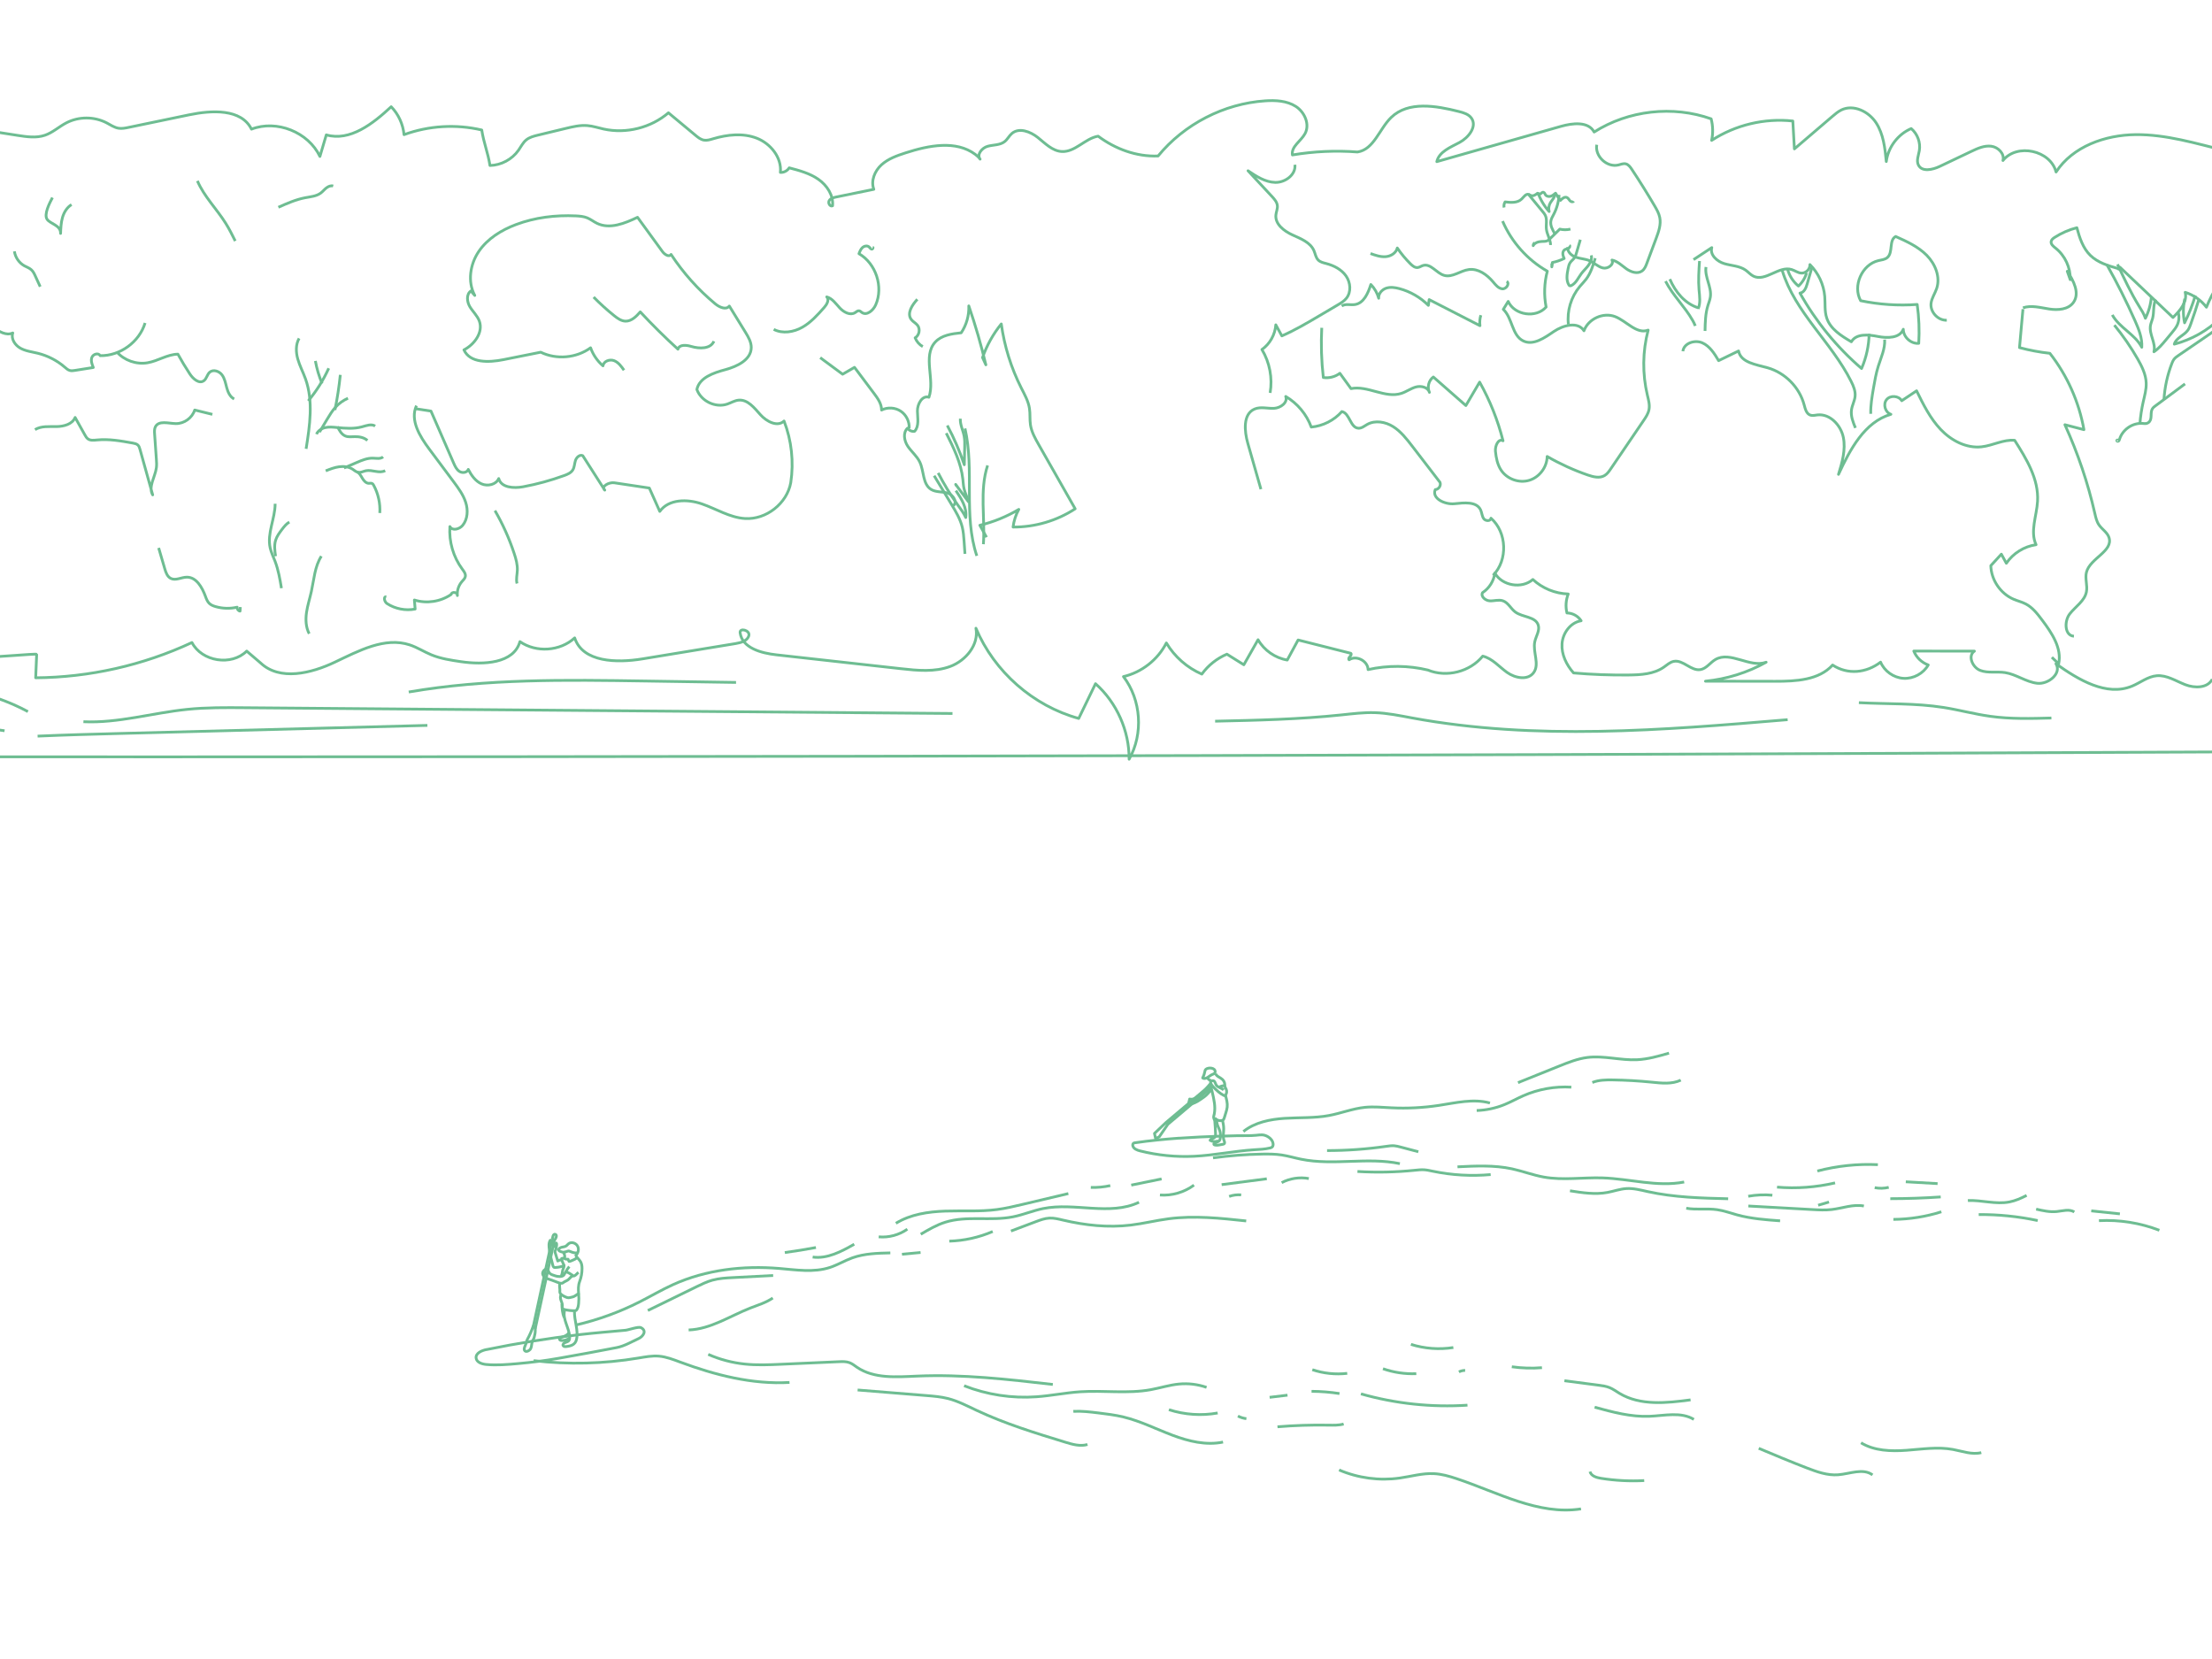 <?xml version="1.0" encoding="UTF-8"?>
<svg id="Calque_1" data-name="Calque 1" xmlns="http://www.w3.org/2000/svg" version="1.1" viewBox="0 0 800 600">
  <path d="M175.93,488.08c-1.74.36-3.93,1.3-3.74,3.07.17,1.56,2.08,2.18,3.64,2.33,3.84.36,7.7.02,11.54-.32,4.93-.44,9.7-1.04,14.57-1.9,7.05-1.25,14.1-2.51,21.13-3.89,2.74-.54,5.35-2.08,7.88-3.25,1.62-.75,3.15-2.84.83-3.97-.92-.45-4.47.85-5.57.95-5.59.52-11.17.95-16.74,1.6-11.25,1.32-22.45,3.12-33.55,5.4Z" style="fill: none; stroke: #6ebd92; stroke-linejoin: round;"/>
  <path d="M207.76,474.3c-.08,3.37,1.46,6.74.76,10.04-.41,1.97-1.94,2.47-3.81,2.67-.4.04-.89,0-1.06-.36-.21-.44.25-.91.71-1.08,1.11-.4,1.67-.53,1.66-1.86-.03-3.35-2.66-6.52-1.83-9.77" style="fill: none; stroke: #6ebd92; stroke-linejoin: round;"/>
  <path d="M203.02,468.21c-.46.51-.38,1.31-.17,1.96s.56,1.29.54,1.97c0,.35-.1.73.07,1.04.17.3.54.41.87.48,1.17.26,2.36.39,3.56.38.12,0,.25,0,.36-.05.15-.06.26-.19.36-.33.44-.64.57-1.43.65-2.2.12-1.2.12-2.41.01-3.6-.14-1.49-.17-2.96.36-4.36.58-1.51.88-3.14.87-4.76,0-.84-.11-1.71-.53-2.44-.48-.82-1.33-1.4-1.7-2.27.85-.82,1.18-2.19.67-3.26s-1.91-1.66-2.98-1.17c-.56.26-.88.87-1.4,1.13-.66.33-1.41.18-2.09.64-.23.16-.46.39-.43.67.04.33.4.5.71.61.47.16.97.33,1.46.23-.13.04-.27.08-.4.12.31.56.58,1.34.38,1.97l-1.06.18-.02.55c-.49-.07-1,.07-1.39.37-.34-1.11-.68-2.21-1.02-3.32-.04-.14.23-.65.28-.8.1-.34.18-.69.24-1.03.05-.28.16-.67.11-.95-.02-.16-.06-.3-.16-.42-.31.38-.64.81-.81,1.29-.35-.81-.81-1.58-1.37-2.26-.6.99-.48,2.25-.3,3.4.31,1.93.73,3.84,1.27,5.73.06.21.13.44.31.57.18.14.43.14.66.12,1.05-.06,2.08-.28,3.07-.63.02.54-.4,1.21-.51,1.73-.12.63-.19,1.5-.56,2.01" style="fill: none; stroke: #6ebd92; stroke-linejoin: round;"/>
  <path d="M205.89,458.08c-.49.55-.95,1.24-1.26,1.91.85.11,1.8.81,2.47,1.27.23.16.23.31.61.17.55-.21,1.02-.9,1.5-1.25" style="fill: none; stroke: #6ebd92; stroke-linejoin: round;"/>
  <path d="M203.83,452.98c.49-.11.93-.32,1.41-.46.51-.14.6-.09,1.08.13.71.32,1.8.66,2.57.42" style="fill: none; stroke: #6ebd92; stroke-linejoin: round;"/>
  <path d="M208.6,454.81c-.37.54-1.11.83-1.7,1.06-.31.12-.77.37-1.1.33-.1-.26-.29-.5-.34-.78-.34-.02-1.55.06-1.26-.61" style="fill: none; stroke: #6ebd92; stroke-linejoin: round;"/>
  <path d="M209.54,467.67c-.88.41-1.54,1.2-2.54,1.41-.63.13-1.26.4-1.89.2-.78-.25-1.73-.74-2.34-1.33-.43-.42-.27-.94-.29-1.53-.02-.62-.27-1.72.05-2.29" style="fill: none; stroke: #6ebd92; stroke-linejoin: round;"/>
  <path d="M207.29,461.21c-.59.39-1.08.89-1.54,1.39s-1.1.66-1.65,1c-.27.17-.56.45-.88.51-.6.11-1.36-.25-1.94-.47-1.1-.43-2.22-.85-3.33-1.2-.86-.27-1.87-1.15-1.68-2.11.16-.81,1.05-1.69,1.9-1.16.12.36.33.98.59,1.28.45.53,1.43.76,2.11.99.78.27,2.23.42,2.93-.16.38-.32.43-1.05.93-1.23" style="fill: none; stroke: #6ebd92; stroke-linejoin: round;"/>
  <path d="M203.22,471.59c.05,1.64.15,3.39.84,4.91" style="fill: none; stroke: #6ebd92; stroke-linejoin: round;"/>
  <path d="M205.7,481.93c-.17.66-1.07,1.11-1.63,1.36-.42.19-1.78.52-1.74.98.07.82,1.58.51,2.04.42.59-.12,1.1-.52,1.65-.61" style="fill: none; stroke: #6ebd92; stroke-linejoin: round;"/>
  <path d="M192.84,479.64c-.55,1.56-1.26,3.24-2.08,4.7-.28.5-.33,1.09-.54,1.64-.22.59-.85,1.7-.56,2.33.38.84,1.52.31,1.97-.15.59-.6.61-1.6.74-2.39s.6-1.32.81-2.05c.26-.92.42-1.81.41-2.78,0-.38.04-1.32-.75-1.31Z" style="fill: none; stroke: #6ebd92; stroke-linejoin: round;"/>
  <path d="M193.59,480.48l6.92-31.92c.38-.37,1.15-1.8.38-2.14-.94-.41-1.06,1.48-1.16,1.87" style="fill: none; stroke: #6ebd92; stroke-linejoin: round;"/>
  <line x1="199.7" y1="448.17" x2="192.79" y2="480.09" style="fill: none; stroke: #6ebd92; stroke-linejoin: round;"/>
  <path d="M203.08,455.47c.26.79.63,1.55.99,2.3" style="fill: none; stroke: #6ebd92; stroke-linejoin: round;"/>
  <path d="M442.1,404.96c.24,1.1.48,2.2.47,3.32,0,1.42-.39,2.91.13,4.23.15.37.35.84.07,1.13-.14.14-.34.18-.54.21-.9.14-1.85.45-2.74.29-.21-.04-.47-.12-.49-.34-.02-.16.12-.29.25-.38.6-.37,1.45-.37,1.84-1.03s.34-2.09.22-2.82c-.14-.78-.52-1.5-.82-2.23s-.53-1.55-.33-2.32" style="fill: none; stroke: #6ebd92; stroke-linejoin: round;"/>
  <path d="M439.64,388.31c.37,1.02,1.64,1.33,2.44,2.06.48.44.8,1.06.87,1.71.04.38,0,.77.14,1.12.08.23.23.43.34.65.34.69.27,1.57-.19,2.19-.08.1-.18.21-.3.23-.1.01-.21-.03-.3-.08-1.45-.71-2.64-1.86-3.76-3.02-.54-.56-1.1-1.22-1.05-1.99.3-.23.7-.42,1.06-.3.57.2.63.97.94,1.49.56.96,1.95,1.05,2.72,1.84" style="fill: none; stroke: #6ebd92; stroke-linejoin: round;"/>
  <path d="M440.61,412.6c-.94.41-2.07.35-2.95-.17.06-.29.35-.48.63-.58s.59-.15.83-.33c.52-.38.53-1.13.49-1.76-.09-1.4-.1-2.83-.26-4.23-.06-.49-.29-.77-.39-1.2-.12-.51.11-1,.21-1.51.48-2.58-.13-5.22-.72-7.73-.13-.57-.27-1.14-.45-1.69" style="fill: none; stroke: #6ebd92; stroke-linejoin: round;"/>
  <path d="M443.22,396.2c.38,1.37.77,2.79.61,4.21-.08.72-.3,1.42-.51,2.12-.18.57-.35,1.14-.53,1.7-.09.28-.19.58-.41.78-.18.16-.41.23-.64.27-.91.15-1.88-.25-2.42-1" style="fill: none; stroke: #6ebd92; stroke-linejoin: round;"/>
  <path d="M438.15,394.41c-.57.14-.94.66-1.33,1.1-.79.89-1.79,1.56-2.78,2.22-1.26.84-2.7,1.72-4.2,1.45.14-.57.28-1.14.42-1.71,1.22.34,2.46-.42,3.42-1.24,1.51-1.29,2.81-2.82,4.1-4.33" style="fill: none; stroke: #6ebd92; stroke-linejoin: round;"/>
  <path d="M440.95,393.14c.65-.33,1.38-.51,2.11-.52" style="fill: none; stroke: #6ebd92; stroke-linejoin: round;"/>
  <path d="M437.88,394.76c-.34-.62-.82-1.15-1.4-1.55" style="fill: none; stroke: #6ebd92; stroke-linejoin: round;"/>
  <path d="M438.08,390.78c-.59-.03-1.15-.43-1.37-.99" style="fill: none; stroke: #6ebd92; stroke-linejoin: round;"/>
  <path d="M436.23,386.64c-.13.1-.25.21-.33.35-.08.16-.11.33-.14.51-.15.82-.42,1.62-.8,2.36.38.34.98.2,1.44-.02.66-.31,1.19-.82,1.83-1.14.49-.24,1.22-.37,1.25-1.06.07-1.53-2.39-1.64-3.25-1Z" style="fill: none; stroke: #6ebd92; stroke-linejoin: round;"/>
  <path d="M426.41,411.63c-5.33.38-10.66.9-15.95,1.67-.16.02-.34.05-.48.14-.29.19-.36.6-.28.94.25,1.1,1.53,1.59,2.62,1.86,6.38,1.6,13,2.26,19.57,1.94,7.24-.35,14.37-1.88,21.6-2.35,1.96-.13,3.93-.18,5.83-.65.27-.07.56-.15.77-.34.31-.29.39-.75.34-1.17-.12-1.09-.91-2.01-1.86-2.56-1.59-.93-2.64-.69-4.31-.52-2.22.22-4.53.1-6.76.15-4.48.11-8.96.24-13.44.46-2.56.12-5.12.27-7.67.45Z" style="fill: none; stroke: #6ebd92; stroke-linejoin: round;"/>
  <polyline points="438.61 392.88 422.37 406.62 419.28 411.11 417.95 411.81 417.53 409.92 421.67 405.99 438.08 392.16" style="fill: none; stroke: #6ebd92; stroke-linejoin: round;"/>
  <path d="M208.27,479.21c7.96-1.85,15.71-4.65,23-8.34,4.08-2.06,8.02-4.4,12.18-6.28,11.91-5.39,25.32-6.92,38.35-5.84,6.14.51,12.49,1.56,18.35-.36,2.79-.92,5.34-2.47,8.1-3.47,4.37-1.57,9.11-1.69,13.75-1.79" style="fill: none; stroke: #6ebd92; stroke-linejoin: round;"/>
  <path d="M317.79,447.32c3.64.33,7.38-.67,10.36-2.78" style="fill: none; stroke: #6ebd92; stroke-linejoin: round;"/>
  <path d="M333,446.38c2.83-1.67,5.7-3.35,8.83-4.34,7.85-2.48,16.46-.35,24.53-1.96,3.68-.73,7.18-2.23,10.86-2.98,11.47-2.32,24.14,2.73,34.72-2.28" style="fill: none; stroke: #6ebd92; stroke-linejoin: round;"/>
  <path d="M234.3,473.96c5.86-2.86,11.73-5.73,17.59-8.59,1.87-.91,3.75-1.83,5.75-2.38,2.4-.67,4.91-.8,7.4-.93,4.86-.25,9.72-.51,14.58-.76" style="fill: none; stroke: #6ebd92; stroke-linejoin: round;"/>
  <path d="M192.99,492.1c12.58,1.47,25.37,1.15,37.86-.94,2.47-.41,4.96-.9,7.46-.69,2.64.22,5.16,1.21,7.64,2.13,12.67,4.72,26.09,8.15,39.58,7.38" style="fill: none; stroke: #6ebd92; stroke-linejoin: round;"/>
  <path d="M256.14,489.83c4.16,1.83,8.6,3.01,13.12,3.49,4.41.47,8.87.28,13.3.08,6.94-.31,13.88-.61,20.83-.92,1.31-.06,2.66-.11,3.89.36.98.38,1.8,1.06,2.66,1.65,6.18,4.21,14.31,3.51,21.78,3.19,16.39-.71,32.76,1.16,49.05,3.03" style="fill: none; stroke: #6ebd92; stroke-linejoin: round;"/>
  <path d="M310.17,502.71c8.29.67,16.57,1.34,24.86,2.01,2.63.21,5.27.43,7.83,1.08,3.62.92,6.95,2.68,10.33,4.27,10.3,4.85,21.23,8.2,32.12,11.53,2.6.8,5.39,1.59,7.99.82" style="fill: none; stroke: #6ebd92; stroke-linejoin: round;"/>
  <path d="M348.68,501.17c8.29,3.26,17.32,4.63,26.2,3.99,5.29-.38,10.51-1.46,15.81-1.81,8.49-.56,17.11.77,25.48-.75,3.42-.62,6.76-1.71,10.22-2.04,3.36-.32,6.79.09,9.98,1.2" style="fill: none; stroke: #6ebd92; stroke-linejoin: round;"/>
  <path d="M388.18,510.44c3-.17,6.01.2,9,.56,3.08.38,6.18.75,9.2,1.49,6.09,1.47,11.73,4.34,17.59,6.55,5.86,2.21,12.23,3.78,18.36,2.5" style="fill: none; stroke: #6ebd92; stroke-linejoin: round;"/>
  <path d="M422.75,509.83c5.66,1.84,11.78,2.25,17.64,1.2" style="fill: none; stroke: #6ebd92; stroke-linejoin: round;"/>
  <path d="M447.71,512.14c.95.49,1.99.81,3.06.94" style="fill: none; stroke: #6ebd92; stroke-linejoin: round;"/>
  <path d="M462.02,516.02c6.15-.51,12.33-.71,18.5-.6,1.82.03,3.68.09,5.43-.41" style="fill: none; stroke: #6ebd92; stroke-linejoin: round;"/>
  <path d="M459.18,505.36c2.15-.26,4.31-.52,6.46-.78" style="fill: none; stroke: #6ebd92; stroke-linejoin: round;"/>
  <path d="M474.34,503.19c3.38.02,6.76.29,10.11.81" style="fill: none; stroke: #6ebd92; stroke-linejoin: round;"/>
  <path d="M492.2,504.11c12.48,3.55,25.58,4.94,38.53,4.09" style="fill: none; stroke: #6ebd92; stroke-linejoin: round;"/>
  <path d="M474.62,495.37c4.04,1.36,8.39,1.81,12.62,1.32" style="fill: none; stroke: #6ebd92; stroke-linejoin: round;"/>
  <path d="M500.17,495.02c3.86,1.35,7.97,1.96,12.05,1.79" style="fill: none; stroke: #6ebd92; stroke-linejoin: round;"/>
  <path d="M527.64,496.17c.69-.36,1.47-.55,2.25-.54" style="fill: none; stroke: #6ebd92; stroke-linejoin: round;"/>
  <path d="M326.21,453.61c2.24-.21,4.48-.42,6.73-.63" style="fill: none; stroke: #6ebd92; stroke-linejoin: round;"/>
  <path d="M343.32,448.88c5.39-.16,10.75-1.35,15.7-3.49" style="fill: none; stroke: #6ebd92; stroke-linejoin: round;"/>
  <path d="M365.63,445.22c2.99-1.13,5.98-2.26,8.97-3.38,1.6-.6,3.24-1.22,4.95-1.3,1.66-.08,3.3.35,4.91.73,8.01,1.89,16.32,2.78,24.48,1.8,4.61-.55,9.13-1.69,13.73-2.29,9.3-1.21,18.72-.21,28.04.79" style="fill: none; stroke: #6ebd92; stroke-linejoin: round;"/>
  <path d="M249.06,481c7.95-.29,14.94-5.05,22.35-7.95,2.75-1.08,5.65-1.93,8.08-3.61" style="fill: none; stroke: #6ebd92; stroke-linejoin: round;"/>
  <path d="M283.84,453c3.77-.51,7.52-1.12,11.25-1.82" style="fill: none; stroke: #6ebd92; stroke-linejoin: round;"/>
  <path d="M293.91,454.63c5.29.73,10.38-2,15.03-4.64" style="fill: none; stroke: #6ebd92; stroke-linejoin: round;"/>
  <path d="M324.01,442.42c5.3-3.26,11.7-4.2,17.93-4.41,6.22-.21,12.48.24,18.65-.57,3.13-.41,6.21-1.14,9.29-1.87,5.5-1.3,11-2.6,16.5-3.9" style="fill: none; stroke: #6ebd92; stroke-linejoin: round;"/>
  <path d="M438.71,418.76c5.87-.8,11.79-1.26,17.71-1.37,2.38-.04,4.76-.03,7.11.32,2.38.36,4.69,1.06,7.05,1.54,11.7,2.38,24.01-.85,35.7,1.6" style="fill: none; stroke: #6ebd92; stroke-linejoin: round;"/>
  <path d="M490.94,423.68c6.89.42,13.82.27,20.69-.43,1.15-.12,2.31-.25,3.46-.18,1.05.07,2.07.31,3.1.52,6.87,1.43,13.94,1.84,20.93,1.21" style="fill: none; stroke: #6ebd92; stroke-linejoin: round;"/>
  <path d="M449.68,409.23c4.16-3.33,9.67-4.43,14.98-4.77,5.31-.34,10.69-.04,15.93-1.01,4.4-.82,8.62-2.52,13.08-2.97,3.18-.32,6.37.02,9.56.17,5.73.28,11.48-.01,17.16-.87,6.14-.93,12.48-2.52,18.47-.86" style="fill: none; stroke: #6ebd92; stroke-linejoin: round;"/>
  <path d="M479.95,416.12c7.16,0,14.32-.51,21.4-1.53.96-.14,1.92-.28,2.88-.21.75.06,1.48.25,2.21.44,2.17.57,4.34,1.15,6.52,1.72" style="fill: none; stroke: #6ebd92; stroke-linejoin: round;"/>
  <path d="M527.12,422c6.58-.33,13.25-.66,19.69.72,3.88.84,7.61,2.28,11.52,2.98,6.97,1.25,14.14.07,21.22.3,9.89.32,19.83,3.37,29.55,1.49" style="fill: none; stroke: #6ebd92; stroke-linejoin: round;"/>
  <path d="M534.07,401.63c3.39-.11,6.77-.82,9.92-2.09,2.36-.95,4.58-2.22,6.91-3.24,5.44-2.4,11.46-3.47,17.39-3.11" style="fill: none; stroke: #6ebd92; stroke-linejoin: round;"/>
  <path d="M575.89,391.49c2.35-.93,4.95-.96,7.48-.92,4.67.07,9.34.34,13.99.81,3.54.36,7.3.8,10.52-.73" style="fill: none; stroke: #6ebd92; stroke-linejoin: round;"/>
  <path d="M549.01,391.55c4.97-2,9.93-4,14.9-5.99,3.29-1.32,6.63-2.66,10.15-3.11,5.98-.76,12.01,1.1,18.03.81,3.93-.19,7.75-1.29,11.53-2.38" style="fill: none; stroke: #6ebd92; stroke-linejoin: round;"/>
  <path d="M567.81,430.67c4.49.71,9.08,1.42,13.55.59,2.29-.43,4.52-1.25,6.85-1.4,2.59-.16,5.15.53,7.68,1.09,9.53,2.11,19.36,2.36,29.12,2.6" style="fill: none; stroke: #6ebd92; stroke-linejoin: round;"/>
  <path d="M609.86,436.97c3.67.66,7.47,0,11.16.53,2.48.35,4.84,1.23,7.26,1.89,5.05,1.37,10.31,1.76,15.52,2.14" style="fill: none; stroke: #6ebd92; stroke-linejoin: round;"/>
  <path d="M632.31,436.17c7.71.43,15.42.85,23.12,1.28,2.34.13,4.7.26,7.02-.01,3.9-.45,7.79-2.01,11.65-1.27" style="fill: none; stroke: #6ebd92; stroke-linejoin: round;"/>
  <path d="M657.56,435.89l3.92-1.16" style="fill: none; stroke: #6ebd92; stroke-linejoin: round;"/>
  <path d="M632.28,432.64c2.87-.51,5.81-.64,8.72-.37" style="fill: none; stroke: #6ebd92; stroke-linejoin: round;"/>
  <path d="M642.69,429.34c7.02.59,14.13.07,20.99-1.53" style="fill: none; stroke: #6ebd92; stroke-linejoin: round;"/>
  <path d="M657.27,423.52c7.12-1.87,14.53-2.65,21.89-2.3" style="fill: none; stroke: #6ebd92; stroke-linejoin: round;"/>
  <path d="M684.77,441.01c5.88-.05,11.75-.98,17.35-2.75" style="fill: none; stroke: #6ebd92; stroke-linejoin: round;"/>
  <path d="M715.63,439.26c7.16-.05,14.33.68,21.33,2.17" style="fill: none; stroke: #6ebd92; stroke-linejoin: round;"/>
  <path d="M736.4,437.3c2.45.56,4.96,1.13,7.47.87,2.15-.22,4.51-1,6.33.16" style="fill: none; stroke: #6ebd92; stroke-linejoin: round;"/>
  <path d="M759.12,441.47c7.42-.39,14.91.81,21.84,3.48" style="fill: none; stroke: #6ebd92; stroke-linejoin: round;"/>
  <path d="M766.69,439.01c-3.45-.36-6.9-.72-10.36-1.08" style="fill: none; stroke: #6ebd92; stroke-linejoin: round;"/>
  <path d="M732.96,432.33c-1.98,1.02-4.04,1.95-6.23,2.37-4.93.96-10-.72-15.02-.51" style="fill: none; stroke: #6ebd92; stroke-linejoin: round;"/>
  <path d="M701.89,432.89c-6.07.41-12.16.62-18.24.63" style="fill: none; stroke: #6ebd92; stroke-linejoin: round;"/>
  <path d="M678.01,429.53c1.67.33,3.42.29,5.08-.11" style="fill: none; stroke: #6ebd92; stroke-linejoin: round;"/>
  <path d="M689.26,427.41c3.83.22,7.67.44,11.5.66" style="fill: none; stroke: #6ebd92; stroke-linejoin: round;"/>
  <path d="M419.51,432.19c4.35.32,8.81-.98,12.31-3.58" style="fill: none; stroke: #6ebd92; stroke-linejoin: round;"/>
  <path d="M441.83,428.44c5.44-.71,10.88-1.41,16.32-2.12" style="fill: none; stroke: #6ebd92; stroke-linejoin: round;"/>
  <path d="M463.53,427.72c2.99-1.56,6.5-2.09,9.82-1.48" style="fill: none; stroke: #6ebd92; stroke-linejoin: round;"/>
  <path d="M444.54,432.71c1.38-.5,2.88-.69,4.34-.56" style="fill: none; stroke: #6ebd92; stroke-linejoin: round;"/>
  <path d="M394.5,429.45c2.37.07,4.74-.15,7.05-.66" style="fill: none; stroke: #6ebd92; stroke-linejoin: round;"/>
  <path d="M409.13,428.61c3.66-.75,7.32-1.49,10.98-2.24" style="fill: none; stroke: #6ebd92; stroke-linejoin: round;"/>
  <path d="M510.28,486.21c4.93,1.55,10.23,1.95,15.34,1.14" style="fill: none; stroke: #6ebd92; stroke-linejoin: round;"/>
  <path d="M546.77,494.31c3.6.51,7.27.63,10.9.33" style="fill: none; stroke: #6ebd92; stroke-linejoin: round;"/>
  <path d="M565.79,499.36c4.11.54,8.22,1.08,12.32,1.61,1.37.18,2.76.36,4.04.89,1.28.52,2.39,1.36,3.57,2.07,7.52,4.52,17,3.51,25.7,2.35" style="fill: none; stroke: #6ebd92; stroke-linejoin: round;"/>
  <path d="M576.72,508.93c6.51,1.78,13.14,3.58,19.88,3.29,5.44-.23,11.37-1.71,16.01,1.13" style="fill: none; stroke: #6ebd92; stroke-linejoin: round;"/>
  <path d="M636.07,523.81c5.77,2.42,11.55,4.84,17.39,7.09,3.64,1.4,7.44,2.77,11.33,2.47,4.25-.33,9.01-2.5,12.43.05" style="fill: none; stroke: #6ebd92; stroke-linejoin: round;"/>
  <path d="M673.06,521.81c4.82,2.93,10.8,3.11,16.42,2.71,5.63-.41,11.32-1.32,16.86-.3,3.4.63,6.86,1.98,10.22,1.14" style="fill: none; stroke: #6ebd92; stroke-linejoin: round;"/>
  <path d="M575.04,532.23c.42,1.58,2.33,2.16,3.95,2.42,5.17.82,10.43,1.1,15.66.82" style="fill: none; stroke: #6ebd92; stroke-linejoin: round;"/>
  <path d="M484.3,531.63c6.87,2.95,14.56,3.97,21.96,2.92,4.1-.58,8.15-1.79,12.29-1.59,2.8.13,5.53.91,8.2,1.8,14.84,4.92,29.59,13.34,45.04,10.95" style="fill: none; stroke: #6ebd92; stroke-linejoin: round;"/>
  <path d="M-189.18,273.57c331.64.47,663.28-.07,994.92-1.64" style="fill: none; stroke: #6ebd92; stroke-linejoin: round;"/>
  <path d="M-191.34,242.66c8.16.12,16.91.07,23.61-4.58.48-.34.98-.7,1.57-.77.78-.08,1.5.4,2.17.81,6.11,3.79,14.59,3.29,20.21-1.21,14.88,2.61,39.73,5.48,52.26-5.49,3.38-2.96,6.36-6.66,10.59-8.17-2.02-.82-1.16-4.21.86-5.02,2.02-.81,4.28-.06,6.42.34s4.8.17,5.85-1.74c1.9-3.47-3.69-7.38-2.44-11.13,2.84-1.82,5.74,3.58,9.07,3.07.83-.13,1.56-.63,2.28-1.06,4.46-2.7,10.08-3.42,15.08-1.91,1.24,4.06,3.14,7.92,5.6,11.37,1.27,1.78,4.68,3.04,5.01.88,1.96,3.75,4.4,7.24,7.26,10.37,1.99-.51,3.97-1.02,5.96-1.53,2.56,5.29,8.14,9.9,14.08,10.75,1.93.27,19.16-1.35,19.16-1-.12,2.83-.24,5.66-.36,8.49,19.46-.14,38.88-4.52,56.52-12.75,3.57,6.9,14.29,8.58,19.8,3.1,1.68,1.44,3.36,2.87,5.05,4.31,6.94,6.52,18.23,3.77,26.83-.31,8.61-4.08,18.07-9.24,27.11-6.24,2.72.9,5.16,2.5,7.81,3.59,3.38,1.39,7.05,1.93,10.67,2.47,8.17,1.2,19.14.71,21.35-7.25,5.86,4.09,14.55,3.5,19.8-1.35,2.91,8.88,15.24,9.11,24.47,7.6,11.26-1.85,22.51-3.7,33.77-5.55,1.96-.32,4.31-.99,4.76-2.92.45-1.93-3.48-2.9-3.16-.94.77,5.48,7.63,7.33,13.13,7.94,14.99,1.67,29.97,3.33,44.96,5,6,.67,12.26,1.3,17.91-.81,5.65-2.11,10.43-7.89,9.28-13.81,6.62,15.73,20.72,28.1,37.17,32.62,2.03-4.19,4.05-8.37,6.08-12.56,7.67,6.83,12.22,17.04,12.15,27.31,5.22-9.2,4.38-21.48-2.05-29.88,6.61-1.54,12.45-6.12,15.52-12.17,2.96,4.97,7.52,8.98,12.83,11.27,2.29-3.17,5.47-5.69,9.07-7.21,2.04,1.28,4.08,2.55,6.12,3.83,1.71-3.02,3.43-6.03,5.14-9.05,2.21,3.84,6.19,6.61,10.56,7.34,1.31-2.42,2.62-4.83,3.93-7.25,6.35,1.6,12.7,3.21,19.05,4.81.72.72-1.32,1.63-.6,2.35,2.6-1.76,6.79.41,6.85,3.55,7.1-1.6,14.56-1.54,21.63.16,6.76,2.79,15.22.65,19.84-5.03,3.46.83,5.9,3.82,8.8,5.89,2.9,2.07,7.51,2.96,9.61.08,2.25-3.08-.37-7.44.41-11.17.43-2.04,1.88-4.02,1.26-6.01-.98-3.15-5.64-2.78-8.29-4.74-1.65-1.22-2.58-3.42-4.52-4.07-1.5-.5-3.13.1-4.7.03s-3.37-1.56-2.65-2.96c2.41-1.57,4.09-4.23,4.46-7.08,2.65,4.6,9.74,5.79,13.75,2.31,3.45,3.2,8.08,5.1,12.79,5.24-.86,2.17-1.02,4.61-.46,6.87,2.03.01,4.03,1.11,5.13,2.82-3.84.6-6.65,4.42-6.91,8.3-.26,3.88,1.59,7.66,4.17,10.57,6.66.57,13.35.82,20.03.74,4.36-.05,8.99-.32,12.58-2.81,1.16-.8,2.24-1.85,3.63-2.12,3.38-.66,6.25,3.56,9.65,2.98,2.16-.37,3.51-2.53,5.4-3.64,5.42-3.18,12.45,3.11,18.36.97-6.74,3.76-14.27,6.11-21.95,6.86,8.41.01,16.83.02,25.24.04,7.42.01,15.77-.37,20.75-5.88,5.45,3.58,12.17,2.91,17.35-1.05,1.39,3.29,4.74,5.65,8.3,5.86s7.17-1.74,8.94-4.84c-2.35-.84-4.3-2.71-5.23-5.02,7.31,0,14.62.02,21.92.02-2.51,1.66-.69,5.93,2.13,6.98,2.82,1.05,5.98.33,8.95.78,4.04.62,7.54,3.37,11.6,3.86,4.06.49,8.99-3.59,6.81-7.06,8.15,5.82,18.27,11.91,27.52,8.1,3-1.24,5.69-3.48,8.92-3.76,3.63-.31,6.93,1.91,10.33,3.23,3.4,1.32,8.11,1.29,9.76-1.97" style="fill: none; stroke: #6ebd92; stroke-linejoin: round;"/>
  <path d="M804.88,54.51c-10.72-2.64-21.47-5.93-32.51-5.82-11.04.11-22.74,4.27-28.77,13.52-1.99-7.87-14.14-10.51-19.21-4.16.68-2.43-1.72-4.85-4.23-5.17-2.51-.32-4.95.79-7.23,1.88-3.79,1.8-7.58,3.61-11.37,5.41-2.59,1.23-6.4,2.1-7.72-.44-.82-1.59,0-3.48.31-5.24.5-2.93-.66-6.08-2.94-7.99-4.8,2.04-8.35,6.75-9.01,11.92-.47-4.86-1.02-9.93-3.69-14.02-2.67-4.09-8.18-6.77-12.57-4.63-1.16.57-2.16,1.42-3.15,2.26-4.61,3.94-9.21,7.88-13.82,11.82-.19-3.36-.38-6.72-.57-10.08-10.2-1.11-20.76,1.4-29.36,7,.54-2.56.48-5.25-.18-7.79-13.85-4.92-29.92-3.11-42.32,4.77-2.07-3.9-7.77-3.26-12.02-2.05-14.96,4.25-29.92,8.51-44.88,12.76.84-3.62,4.95-5.19,8.22-6.94,3.28-1.75,6.46-5.8,4.29-8.82-1.02-1.42-2.86-1.95-4.56-2.38-8.3-2.1-18.26-3.81-24.43,2.13-4.32,4.16-6.28,11.67-12.22,12.52-7.84-.6-15.76-.24-23.52,1.07-.52-3.05,3.11-5,4.57-7.73,1.79-3.36-.15-7.78-3.36-9.83-3.21-2.05-7.25-2.26-11.04-2.01-14.91.99-29.28,8.39-38.75,19.94-7.77.33-15.46-2.51-21.69-7.16-4.74.81-8.3,5.8-13.11,5.55-3.42-.17-6.03-2.95-8.71-5.08-2.68-2.13-6.73-3.68-9.35-1.47-1.02.86-1.6,2.15-2.65,2.97-1.68,1.32-4.06,1.12-6.12,1.68s-4.06,2.98-2.74,4.66c-.46-.67-1.07-1.22-1.72-1.71-7-5.24-16.87-3.26-25.19-.58-3.13,1.01-6.33,2.13-8.77,4.34s-3.92,5.79-2.76,8.86c-4.54.93-9.07,1.85-13.61,2.78-.97.2-2.05.48-2.55,1.33-.49.86.34,2.28,1.24,1.85.37-3.78-2.01-7.41-5.13-9.58-3.11-2.18-6.87-3.18-10.55-4.15-.66,1.08-1.94,1.74-3.2,1.66.56-5.35-3.49-10.41-8.5-12.37-5.01-1.95-10.68-1.34-15.83.2-1.08.32-2.2.68-3.3.49-1.18-.2-2.16-.99-3.08-1.76-3.26-2.71-6.52-5.41-9.77-8.12-6.34,5.42-15.27,7.66-23.42,5.87-1.97-.43-3.91-1.09-5.92-1.25-2.62-.22-5.23.41-7.78,1.02-3.34.81-6.69,1.61-10.03,2.42-1.51.36-3.08.76-4.28,1.74-1.21.99-1.9,2.46-2.8,3.74-2.33,3.31-6.27,5.42-10.32,5.51-.7-4.56-2.28-8.27-2.97-12.83-9.27-2.18-19.17-1.59-28.11,1.68-.35-3.76-2.01-7.39-4.64-10.1-6.55,6.09-14.88,12.65-23.47,10.18-.77,2.6-1.54,5.2-2.31,7.8-4.19-8.82-15.64-13.39-24.75-9.87-3.7-7.45-14.35-6.88-22.5-5.19-7.31,1.52-14.62,3.04-21.92,4.55-1.19.25-2.42.5-3.63.31-1.58-.25-2.94-1.22-4.36-1.96-4.47-2.32-10.06-2.32-14.53,0-2.66,1.38-4.94,3.53-7.78,4.5-3.13,1.06-6.55.56-9.82.05-5.31-.83-10.63-1.66-15.94-2.49-17.29-2.7-35.57-5.3-51.83,1.17-.35-5.11-6.66-7.58-11.76-7.15s-10.17,2.51-15.19,1.51c-3.15-.63-5.92-2.43-8.9-3.65-5.9-2.43-12.71-2.53-18.68-.29-.23-2.98-4.17-3.86-7.16-3.76-9.07.29-18.1,1.95-26.69,4.89-5.06,1.73-10.06,3.93-15.4,4.27-5.33.33-11.25-1.7-13.71-6.44-9.8,1.81-19.2,5.76-27.35,11.51" style="fill: none; stroke: #6ebd92; stroke-linejoin: round;"/>
  <path d="M478.03,118.55c-.31,6-.12,12.02.57,17.98,2.09.32,4.3-.25,5.98-1.53,1.34,1.85,2.69,3.7,4.03,5.55,6.06-1.23,12.35,3.64,18.22,1.72,1.84-.6,3.43-1.82,5.3-2.32,1.87-.5,4.31.1,4.84,1.95-.89-1.87-.26-4.34,1.42-5.55,3.92,3.44,7.84,6.88,11.76,10.32,1.66-2.82,3.32-5.65,4.98-8.47,3.74,6.66,6.59,13.81,8.46,21.22-1.69-.97-2.93,1.87-2.74,3.8.24,2.38.72,4.82,2.04,6.81,2.13,3.22,6.46,4.79,10.15,3.69,3.7-1.1,6.47-4.77,6.51-8.63,4.67,2.69,9.59,4.94,14.68,6.7,1.97.68,4.25,1.27,6.05.22.98-.57,1.65-1.54,2.29-2.48,3.95-5.81,7.89-11.61,11.84-17.42.84-1.23,1.69-2.51,1.97-3.97.33-1.73-.17-3.5-.58-5.21-1.84-7.71-1.75-15.88.28-23.54-4.17,1.6-7.78-3.26-11.94-4.88-4.29-1.67-9.71.79-11.28,5.12-2.15-3.46-7.52-2.03-10.89.26s-7.45,5.19-11.1,3.39c-4.1-2.03-3.85-8.25-7.18-11.39.59-.96,1.18-1.92,1.77-2.88,2.25,5.01,10.09,6.17,13.71,2.04-.83-4.28-.68-8.76.44-12.97-7.16-4.07-12.93-10.53-16.18-18.11" style="fill: none; stroke: #6ebd92; stroke-linejoin: round;"/>
  <path d="M577.49,52.35c-.73,4.16,3.7,8.31,7.8,7.32.9-.22,1.8-.63,2.7-.41.96.23,1.6,1.12,2.15,1.94,2.89,4.35,5.65,8.78,8.29,13.28.78,1.33,1.55,2.7,1.85,4.21.5,2.54-.42,5.12-1.32,7.54-1.11,2.97-2.21,5.94-3.32,8.9-.39,1.06-.83,2.18-1.74,2.85-1.65,1.22-4.02.43-5.7-.76-1.67-1.19-3.2-2.77-5.21-3.17.85,1.62-1.5,3.28-3.28,2.86-1.78-.42-3.12-1.87-4.79-2.61-1.56-.68-3.33-.71-4.94-1.26-1.61-.55-3.19-1.95-2.99-3.64" style="fill: none; stroke: #6ebd92; stroke-linejoin: round;"/>
  <path d="M704.08,115.81c-3.16.15-6.06-2.96-5.69-6.11.23-1.9,1.42-3.54,2.03-5.36,1.4-4.17-.5-8.88-3.59-12.01-3.1-3.13-7.21-5-11.23-6.8-2.5,1.3-.88,5.7-2.98,7.58-.87.78-2.12.88-3.25,1.14-5.97,1.39-9.41,9.15-6.44,14.5,6.71,1.4,13.62,1.86,20.45,1.36.65,4.65.84,9.37.56,14.06-2.82.25-5.57-2.26-5.59-5.09-1.24,3.26-5.8,3.29-9.22,2.6-3.42-.69-7.83-1.1-9.56,1.93-3.65-2.13-7.58-4.59-8.91-8.6-.83-2.49-.5-5.2-.72-7.82-.36-4.3-2.3-8.45-5.36-11.5.09,1.64-1.45,3.17-3.09,3.08-1.26-.07-2.33-.93-3.55-1.3-4.62-1.4-9.51,4.57-13.82,2.39-1.04-.53-1.82-1.47-2.77-2.15-2.22-1.58-5.14-1.59-7.75-2.37s-5.27-3.17-4.51-5.79c-2.2,1.45-4.4,2.9-6.6,4.35" style="fill: none; stroke: #6ebd92; stroke-linejoin: round;"/>
  <path d="M731.64,111.33c3.02-1.03,6.31-.06,9.47.42,3.16.49,6.92.23,8.78-2.38,2.37-3.33.06-7.87-2.23-11.26.36,1.01.71,2.02,1.07,3.03.13-4.36-1.9-8.72-5.32-11.42-.8-.63-1.77-1.41-1.58-2.41.12-.65.71-1.09,1.26-1.45,2.47-1.59,5.19-2.78,8.04-3.5.97,3.63,2.18,7.38,4.87,10,2.67,2.61,6.42,3.73,10.01,4.76.11.61,1.23-.17.69-.48,6.4,6.06,12.79,12.12,19.19,18.18,2.54-2.47,5.29-5.67,4.41-9.1,3.04.95,5.77,2.86,7.69,5.39,2.22-5.63,5.63-10.78,9.94-15.02" style="fill: none; stroke: #6ebd92; stroke-linejoin: round;"/>
  <path d="M353.28,201.03c-4.94-14.67-.79-30.98-4.28-46.06" style="fill: none; stroke: #6ebd92; stroke-linejoin: round;"/>
  <path d="M-189.48,80.05c7.59-4.34,17.32-8.64,24.49-3.65.85.59,1.64,1.31,2.63,1.6,2.24.66,4.5-1.1,5.75-3.07s2.03-4.3,3.74-5.89c4.44-4.12,11.54-.9,16.6,2.42,5.46,3.59,10.93,7.17,16.39,10.76,5.39-.8,10.42,2.91,13.99,7.03,1.45,1.67,2.78,3.45,3.98,5.31,3.45,5.36,5.8,11.51,6.21,17.87.24,3.81-.24,7.77-2.11,11.1-3.03,5.41-9.77,8.45-15.82,7.14-2.55-2.49-1.53-5.31-1.17-8.85-1.18,1.95-2.79,3.75-4.91,4.58s-4.82.44-6.25-1.33c-.72-.9-1.06-2.04-1.69-3.01s-1.77-1.79-2.87-1.46c-.97.29-1.54,1.36-2.49,1.7-1.92.7-3.44-1.79-5.39-2.41-2.2-.69-4.37,1.17-5.61,3.1s-2.24,4.25-4.29,5.3c-4.56-4.98-10.46-8.72-16.92-10.71-.56-.17-1.21-.33-1.72-.01-.44.27-.62.81-.77,1.3-.96,3.16-1.91,6.33-2.87,9.49-.13.42-.25.89-.06,1.29s.85.56,1.06.17" style="fill: none; stroke: #6ebd92; stroke-linejoin: round;"/>
  <path d="M-152.75,143.25c2.03,2.89,3.93,5.88,5.68,8.95-2.23,1.89-5.04,3.09-7.95,3.41-.46-1.81-.96-3.7-2.19-5.1s-3.45-2.14-5.02-1.13c-2.34,1.51-2.06,5.81-4.74,6.58-.72.21-1.51.08-2.21.34-2.15.8-1.95,4.45-4.09,5.28-1.73.67-3.36-1.02-4.95-1.96-2.36-1.39-5.51-1.13-7.79.4-3.83,2.57-4.69,8.61-1.74,12.14" style="fill: none; stroke: #6ebd92; stroke-linejoin: round;"/>
  <path d="M76.81,149.86c-2.13-.52-4.26-1.05-6.39-1.57-.91,2.87-3.83,4.96-6.83,4.91-2.65-.05-6.14-1.22-7.38,1.13-.41.78-.36,1.71-.3,2.59.21,3.05.43,6.09.64,9.14.07,1.05.15,2.1,0,3.14-.45,3.36-3.02,6.84-1.33,9.78-1.53-5.47-3.05-10.95-4.58-16.42-.16-.58-.34-1.19-.77-1.6-.47-.45-1.16-.59-1.8-.71-4.29-.78-8.65-1.56-12.99-1.13-1.13.11-2.4.27-3.31-.41-.47-.35-.77-.88-1.06-1.39-1.18-2.11-2.36-4.23-3.54-6.34-1,2.46-4.08,3.26-6.74,3.3s-5.51-.29-7.77,1.1" style="fill: none; stroke: #6ebd92; stroke-linejoin: round;"/>
  <path d="M-6.54,106.14c-2.1,1.42-2.34,4.59-1.21,6.87,1.13,2.27,3.25,3.86,5.29,5.37,2.08,1.53,4.74,3.13,7.08,2.04-.72,2.09.78,4.39,2.71,5.48,1.92,1.09,4.19,1.33,6.34,1.86,3.58.88,6.96,2.62,9.75,5.03.56.48,1.12,1.01,1.84,1.2.61.16,1.25.07,1.87-.03,2.2-.35,4.41-.7,6.61-1.05-.48-1.18-.97-2.5-.5-3.69s2.39-1.72,2.98-.59c7.19.14,14.18-4.94,16.25-11.83" style="fill: none; stroke: #6ebd92; stroke-linejoin: round;"/>
  <path d="M150.28,147.81c1.86.29,3.73.58,5.59.87,2.73,6.27,5.47,12.53,8.2,18.8.5,1.15,1.06,2.36,2.11,3.03s2.76.44,3.18-.74c1.11,2.14,2.59,4.26,4.8,5.23s5.27.29,6.21-1.93c.86,3.32,5.44,3.6,8.81,2.98,5.05-.94,10.01-2.3,14.84-4.05,1.19-.43,2.46-.96,3.13-2.03.63-1.01.6-2.29.97-3.43s1.56-2.24,2.64-1.74c2.65,4.15,5.31,8.31,7.96,12.46-1.5-1.29,1.51-2.95,3.47-2.65,4.22.63,8.43,1.27,12.65,1.9,1.26,2.82,2.52,5.63,3.78,8.45,3.2-4.51,9.97-4.53,15.2-2.73s10.11,4.96,15.63,5.3c7.66.47,15.19-5.44,16.54-12.99,1.14-7.47.3-15.23-2.43-22.28-2.37,2.29-6.33.2-8.53-2.26-2.2-2.46-4.61-5.59-7.9-5.28-1.44.13-2.72.95-4.1,1.42-4.26,1.45-9.46-1.04-11-5.28.92-4.32,6.03-6.02,10.3-7.17,4.27-1.15,9.31-3.55,9.37-7.97.03-2.01-1.06-3.85-2.11-5.57-1.94-3.15-3.88-6.31-5.82-9.46-1.19,1.53-3.62.42-5.11-.82-6.16-5.12-11.56-11.15-15.96-17.85-.68,1.09-2.33.04-3.09-1-3.01-4.14-6.03-8.29-9.04-12.43-4.61,2.2-10.03,4.41-14.63,2.19-1.24-.6-2.32-1.49-3.59-2-1.28-.52-2.69-.63-4.08-.7-7.35-.34-14.8.55-21.69,3.15-5.25,1.98-10.26,5.06-13.42,9.7s-4.13,11-1.45,15.92c-.47-.54-.93-1.08-1.4-1.62-1.72,1.19-1.46,3.88-.39,5.68,1.07,1.8,2.73,3.26,3.44,5.22,1.46,4.05-1.75,8.43-5.57,10.41,2.19,4.84,9.04,4.58,14.25,3.54,4.51-.9,9.01-1.8,13.52-2.7,5.7,2.78,12.91,2.14,18.03-1.6.9,2.52,2.46,4.79,4.49,6.53.2-1.68,2.4-2.47,3.99-1.88,1.58.6,2.64,2.07,3.61,3.46" style="fill: none; stroke: #6ebd92; stroke-linejoin: round;"/>
  <path d="M42.25,127.3c2.73,3.07,7.09,4.6,11.13,3.9,3.76-.65,7.15-3.05,10.96-3.11,1.34,2.43,2.78,4.82,4.31,7.14,1.15,1.76,3.33,3.7,5.05,2.49,1.04-.73,1.19-2.28,2.15-3.11,1.27-1.1,3.37-.41,4.4.92,1.02,1.33,1.31,3.06,1.75,4.68s1.18,3.33,2.69,4.08" style="fill: none; stroke: #6ebd92; stroke-linejoin: round;"/>
  <path d="M-87.82,207.79c-.44-3.47-1.61-6.85-3.41-9.84-.12,1.85-2.62,2.68-4.34,1.99-1.72-.69-2.89-2.28-4.22-3.58-1.33-1.3-3.22-2.41-4.97-1.8-1.17.41-1.96,1.47-2.88,2.3-2.82,2.53-7.43,2.78-10.5.55-1.78,1.83,2.45,5.04.91,7.08-.44.58-1.2.78-1.89,1-2.89.9-5.57,2.71-7.13,5.31-1.56,2.6-1.85,6.02-.39,8.67-3.6-.29-7.28.6-10.36,2.5,1.05,1.1.99,2.88.46,4.31-.52,1.43-1.42,2.71-1.86,4.17-.81,2.7.16,5.85,2.35,7.61.53.43,1.7.38,1.49-.26" style="fill: none; stroke: #6ebd92; stroke-linejoin: round;"/>
  <path d="M150.62,146.71c-2.41,5.23,1.2,11.11,4.64,15.72,2.93,3.93,5.85,7.85,8.78,11.78,1.74,2.33,3.51,4.72,4.39,7.49.89,2.77.74,6.04-1.1,8.3-1.17,1.43-3.8,2.09-4.62.44-.39,5.46,1.24,11.04,4.51,15.43.59.79,1.27,1.69,1.07,2.66-.15.73-.76,1.26-1.24,1.82-1.19,1.37-1.8,3.23-1.64,5.04.23-1.18-2.04-1.59-2.24-.41-3.82,2.64-8.87,3.41-13.3,2.02.09,1.09.18,2.18.27,3.27-3.48.67-7.21-.06-10.18-1.99-.96-.62-1.38-2.61-.25-2.42" style="fill: none; stroke: #6ebd92; stroke-linejoin: round;"/>
  <path d="M344.84,182.87c1.52-1.36-.17-3.97-2.13-4.54-1.96-.58-4.19-.25-5.94-1.31-3.13-1.9-2.54-6.57-4.1-9.88-1.02-2.17-2.99-3.73-4.33-5.71s-1.88-4.97-.1-6.58c.52.83,1.56,1.3,2.53,1.14,1.72-1.87,1.07-4.79,1.03-7.33s1.74-5.77,4.16-4.99c2.25-6.47-2.35-14.86,2.26-19.93,2.3-2.53,6.02-3.03,9.41-3.38,1.91-2.84,2.89-6.3,2.75-9.73,2.4,7,4.46,14.11,6.17,21.31-.4-.87-.8-1.74-1.2-2.62,1.53-4.4,3.84-8.54,6.78-12.16,1.11,8.04,3.56,15.9,7.22,23.14,1.21,2.39,2.57,4.78,2.97,7.43.3,1.97.06,3.98.36,5.95.4,2.56,1.7,4.88,2.99,7.14,4.39,7.73,8.79,15.46,13.18,23.19-6.63,4.33-14.54,6.66-22.46,6.61.27-2.24.98-4.42,2.07-6.39-4.37,2.61-9.13,4.55-14.08,5.74l2.41,4.33" style="fill: none; stroke: #6ebd92; stroke-linejoin: round;"/>
  <path d="M456.03,176.93c-1.58-5.53-3.16-11.06-4.74-16.59-1.27-4.46-1.81-10.63,2.48-12.42,2.17-.91,4.64-.13,6.99-.24s5.08-2.09,4.24-4.29c4.23,2.48,7.56,6.47,9.24,11.07,4.22-.39,8.26-2.44,11.06-5.61,2.89.61,3.03,5.85,5.98,6.02,1.19.07,2.18-.81,3.22-1.39,2.87-1.59,6.57-.93,9.36.82,2.78,1.75,4.84,4.41,6.85,7.01,3.36,4.38,6.73,8.76,10.09,13.14.46,1.14-.49,2.59-1.72,2.62-1.34,3.22,3.49,5.47,6.95,5.11s7.99-.91,9.46,2.25c.48,1.03.47,2.26,1.14,3.18.67.91,2.52.93,2.59-.2,5.81,5.09,6.18,15.16.77,20.67" style="fill: none; stroke: #6ebd92; stroke-linejoin: round;"/>
  <path d="M608.64,127.04c.34-2.94,4.3-4.24,7.01-3.05,2.72,1.19,4.4,3.89,5.91,6.44,2.41-1.17,4.82-2.33,7.22-3.5.79,4.22,6.36,4.92,10.49,6.08,6.33,1.78,11.55,7.08,13.23,13.43.39,1.45.81,3.2,2.22,3.69.82.29,1.72.03,2.59-.07,4.51-.5,8.46,3.69,9.36,8.14.9,4.45-.43,9.02-1.75,13.36,4.18-9.01,9.42-18.96,18.95-21.72-2.05-.67-2.92-3.6-1.58-5.29s4.4-1.47,5.5.38c1.79-1.2,3.58-2.39,5.37-3.59,2.43,4.96,4.93,10,8.74,14,3.81,4,9.23,6.85,14.72,6.26,4.08-.44,7.93-2.72,12.01-2.35,4.29,6.74,8.75,14.07,8.28,22.05-.31,5.31-2.77,10.88-.54,15.7-4.31.61-8.31,3.11-10.75,6.71-.6-1.1-1.2-2.19-1.8-3.29-1.27,1.39-2.54,2.77-3.81,4.16.13,5.17,3.5,10.12,8.26,12.15,1.44.61,2.98.97,4.36,1.69,2.49,1.29,4.26,3.61,5.94,5.85,3.5,4.66,7.19,10.12,5.97,15.82-.82-.79-1.64-1.58-2.46-2.37" style="fill: none; stroke: #6ebd92; stroke-linejoin: round;"/>
  <path d="M731.63,111.81c-.42,4.64-.83,9.27-1.25,13.91,3.6.96,7.27,1.65,10.98,2.06,6.28,8.01,10.55,17.59,12.32,27.61-2.29-.59-4.59-1.19-6.88-1.78,4.68,10.28,8.32,21.04,10.82,32.05.33,1.43.65,2.91,1.47,4.13,1.1,1.63,3.03,2.72,3.65,4.59,1.64,4.98-6.82,7.48-8.14,12.55-.6,2.31.44,4.79-.02,7.13-.65,3.31-3.96,5.29-6.03,7.96-2.07,2.66-1.85,7.88,1.52,8.07" style="fill: none; stroke: #6ebd92; stroke-linejoin: round;"/>
  <path d="M485.25,110.68c1.32-.93,3.14-.3,4.74-.53,3.24-.46,4.81-4.13,5.79-7.25,1.36,1.37,2.35,3.11,2.85,4.97-.17-1.61,1.13-3.1,2.67-3.63,1.53-.52,3.22-.28,4.79.14,3.95,1.05,7.62,3.16,10.5,6.06.1-.69.19-1.39.29-2.08,6.12,3.14,12.25,6.29,18.37,9.43-.17-1.27-.06-2.57.31-3.8" style="fill: none; stroke: #6ebd92; stroke-linejoin: round;"/>
  <path d="M459.36,142.09c.91-5.36-.16-11.03-2.97-15.68,2.88-2.03,4.78-5.41,5.02-8.93.73,1.33,1.46,2.66,2.19,4,4.7-2.05,9.13-4.66,13.55-7.27,2.21-1.31,4.43-2.61,6.64-3.92,1.15-.68,2.34-1.39,3.17-2.44,1.78-2.24,1.5-5.66-.13-8.02-1.63-2.35-4.34-3.76-7.11-4.5-1.06-.28-2.2-.51-2.97-1.29-.89-.89-1.05-2.25-1.55-3.4-1.33-3.04-4.83-4.33-7.84-5.71-3.01-1.39-6.24-3.87-5.92-7.17.11-1.13.64-2.22.54-3.35-.12-1.32-1.07-2.39-1.97-3.36-2.88-3.1-5.76-6.19-8.64-9.29,3,2.02,6.21,4.12,9.83,4.21s7.53-2.8,7.12-6.39" style="fill: none; stroke: #6ebd92; stroke-linejoin: round;"/>
  <path d="M279.83,119.12c3.18,1.66,7.17,1.02,10.3-.74s5.57-4.49,7.95-7.18c.96-1.08,1.93-2.78.92-3.82,2.03.54,3.29,2.47,4.73,4.01s3.77,2.8,5.54,1.67c.45-.29.89-.73,1.42-.66.4.05.7.39,1.03.62,1.79,1.24,4.11-.77,4.99-2.77,2.86-6.5.1-14.94-6.05-18.5.31-.81.63-1.65,1.28-2.23s1.71-.78,2.37-.21c.3.26.51.67.89.78s.79-.53.41-.65" style="fill: none; stroke: #6ebd92; stroke-linejoin: round;"/>
  <path d="M331.77,108.25c-1.89,2.03-3.88,5.08-2.2,7.3.62.82,1.63,1.28,2.27,2.09,1.07,1.37.63,3.66-.87,4.54.53,1.33,1.52,2.47,2.76,3.18" style="fill: none; stroke: #6ebd92; stroke-linejoin: round;"/>
  <path d="M296.64,129.36c2.7,1.99,5.4,3.99,8.1,5.98,1.43-.83,2.86-1.65,4.3-2.48,2.34,3.13,4.69,6.26,7.03,9.38,1.36,1.81,2.78,3.8,2.76,6.06,2.17-1.1,4.92-.94,6.94.41s3.22,3.84,3.03,6.26" style="fill: none; stroke: #6ebd92; stroke-linejoin: round;"/>
  <path d="M-105.19,177.9c.06-1.33.13-2.7.7-3.9.57-1.2,1.79-2.2,3.12-2.09.83.07,1.57.54,2.26,1,3.38,2.23,6.76,4.47,10.14,6.7,2.2-5.19,4.4-10.38,6.6-15.56.42-1,.96-2.11,2-2.44" style="fill: none; stroke: #6ebd92; stroke-linejoin: round;"/>
  <path d="M-73.68,158.42c-2.72-2.53-4.62-5.92-5.35-9.56-.84-4.15-1.01-9.67-5.08-10.84,3.47-6.94-.07-16.46-7.22-19.46,5.12-4.11,6.71-12.04,3.56-17.81,1.26-4.29,9.7-4.52,8.94-8.93-.21-1.2-1.15-2.12-1.87-3.11-2.14-2.95-2.25-7.22-.28-10.29s5.9-4.74,9.48-4.02c.51-2,1.02-4.01,1.53-6.01,5.39,2.58,11.57-.87,16.65-4,5.08-3.13,11.76-6.04,16.67-2.63,2.21,1.53,3.5,4.06,5.42,5.94,1.92,1.88,5.23,2.99,7.21,1.17,3.91,5.9,7.82,11.79,11.73,17.69,1.08,1.63,2.19,3.34,2.4,5.29.21,1.95-.81,4.17-2.71,4.65" style="fill: none; stroke: #6ebd92; stroke-linejoin: round;"/>
  <path d="M57.38,198.16c.74,2.51,1.47,5.02,2.21,7.53.4,1.37.92,2.88,2.2,3.51,1.77.87,3.82-.45,5.79-.46,3.44-.03,5.53,3.7,6.72,6.93.34.92.68,1.87,1.38,2.55.62.6,1.46.93,2.3,1.17,2.53.73,5.23.8,7.8.21-.11.65.39,1.33,1.04,1.42.03-.49.07-.98.1-1.47" style="fill: none; stroke: #6ebd92; stroke-linejoin: round;"/>
  <path d="M-33.96,119.3c-1.59-1.58-2.88-3.47-3.78-5.52-.99,1.6-2.91,2.57-4.79,2.41-1.87-.16-3.61-1.43-4.32-3.18" style="fill: none; stroke: #6ebd92; stroke-linejoin: round;"/>
  <path d="M-39.67,134.59c-1.89-2.08-3.2-4.68-3.74-7.43.53.77.01,1.91-.82,2.33s-1.83.29-2.74.07c-2.95-.73-5.65-2.46-7.54-4.84" style="fill: none; stroke: #6ebd92; stroke-linejoin: round;"/>
  <path d="M-115.48,108.78c-1.79-1.61-2.09-4.27-3.14-6.43-1.06-2.17-4.05-3.93-5.75-2.22-1.15-2.72-2.76-5.24-4.73-7.44" style="fill: none; stroke: #6ebd92; stroke-linejoin: round;"/>
  <path d="M-141.82,107.58c-1.8,1.94-3.17,4.27-3.99,6.78-2.63-1.73-5.27-3.46-7.9-5.19-2,1.36-3.67,3.2-4.85,5.32" style="fill: none; stroke: #6ebd92; stroke-linejoin: round;"/>
  <path d="M-165.44,167.73c4.2,2.79,10.48,1.73,13.54-2.27.46-.61,1.21-1.35,1.84-.93.24.16.35.44.46.7.78,1.95,1.57,3.9,2.35,5.85.21.51.47,1.08.99,1.27.39.14.83.01,1.23-.11,2.68-.84,5.37-1.68,8.05-2.52" style="fill: none; stroke: #6ebd92; stroke-linejoin: round;"/>
  <path d="M-142.62,178.05c-1.4.92-2.8,1.85-4.19,2.77-.39-1.78-2.82-2.32-4.49-1.61-1.67.71-2.87,2.19-4.33,3.29-3.29,2.48-7.65,2.84-11.76,3.11-3.19.21-6.49.41-9.49-.69" style="fill: none; stroke: #6ebd92; stroke-linejoin: round;"/>
  <path d="M-170.33,197.19c4.5,1.29,9.74-.6,12.37-4.48.82,4.05,2.5,8.23,5.95,10.5s8.98,1.61,10.7-2.15c.51.54,1.02,1.08,1.54,1.61" style="fill: none; stroke: #6ebd92; stroke-linejoin: round;"/>
  <path d="M214.69,107.45c2.34,2.39,4.83,4.63,7.44,6.72,1.21.97,2.55,1.94,4.1,1.98,2.17.05,3.9-1.72,5.33-3.35,4.35,4.68,8.9,9.19,13.63,13.49.48-1.77,3.04-1.53,4.8-1,2.95.89,7.01.96,8.2-1.88" style="fill: none; stroke: #6ebd92; stroke-linejoin: round;"/>
  <path d="M495.66,91.69c1.77.64,3.6,1.28,5.47,1.14s3.8-1.31,4.22-3.14c1.4,2.06,3,3.98,4.77,5.74.71.7,1.57,1.42,2.57,1.33.7-.07,1.3-.54,1.97-.74,2.79-.85,4.85,2.79,7.66,3.58,2.99.84,5.85-1.73,8.94-2.12,3.38-.42,6.53,1.85,8.73,4.46.92,1.09,1.91,2.37,3.34,2.52,1.42.15,2.78-1.89,1.6-2.71" style="fill: none; stroke: #6ebd92; stroke-linejoin: round;"/>
  <path d="M347.32,151.42c-.12,2.16.97,4.18,1.37,6.3.26,1.38.23,2.8.2,4.21-.05,2.05-.09,4.1-.14,6.15-1.65-4.9-3.71-9.65-6.15-14.2" style="fill: none; stroke: #6ebd92; stroke-linejoin: round;"/>
  <path d="M342.23,156.66c2.66,5.31,5.36,10.77,6,16.67.13,1.14.17,2.3.43,3.42.37,1.62,1.18,3.11,1.59,4.72-1.54-2.09-3.08-4.18-4.62-6.28.1.19.2.38.3.56" style="fill: none; stroke: #6ebd92; stroke-linejoin: round;"/>
  <path d="M337.85,172.05c2.09,3.45,4.17,6.9,6.26,10.36,1.58,2.62,3.18,5.28,3.91,8.25.4,1.66.53,3.36.65,5.06.11,1.53.22,3.06.32,4.59" style="fill: none; stroke: #6ebd92; stroke-linejoin: round;"/>
  <path d="M355.66,196.82c.66-9.53-1.46-19.41,1.52-28.49" style="fill: none; stroke: #6ebd92; stroke-linejoin: round;"/>
  <path d="M339.31,171.05c2.04,3.98,4.37,7.81,6.99,11.44,1.08,1.51,2.22,2.99,2.97,4.69.51-3.51-1.57-6.81-3.56-9.74" style="fill: none; stroke: #6ebd92; stroke-linejoin: round;"/>
  <path d="M567.24,117.35c-.58-4.87.94-9.95,4.09-13.71.76-.91,1.61-1.74,2.33-2.69,1.66-2.21,2.49-4.93,3.28-7.58" style="fill: none; stroke: #6ebd92; stroke-linejoin: round;"/>
  <path d="M575.52,92.34c.28,1.27-.28,2.59-1.05,3.64s-1.76,1.92-2.54,2.96c-1.15,1.53-1.93,3.49-3.64,4.33-.18.09-.4.16-.58.09-.14-.06-.24-.19-.32-.33-1.02-1.68-.67-3.82-.29-5.75.17-.84.34-1.71.84-2.4.42-.58,1.03-1,1.44-1.58.4-.55.59-1.22.78-1.87.46-1.58.93-3.16,1.39-4.74" style="fill: none; stroke: #6ebd92; stroke-linejoin: round;"/>
  <path d="M562.31,84.5c-.84-1.42-1.72-3.01-1.41-4.64.16-.82.6-1.54.99-2.28,1.15-2.19,1.83-4.63,1.98-7.1" style="fill: none; stroke: #6ebd92; stroke-linejoin: round;"/>
  <path d="M562.22,70.13c.26,1.17-.87,2.13-1.49,3.16-.58.95-.75,2.15-.46,3.22-1.8-2.01-3.2-4.38-4.11-6.92" style="fill: none; stroke: #6ebd92; stroke-linejoin: round;"/>
  <path d="M552.73,70.21c1.75,2.13,3.5,4.25,5.25,6.38.33.4.67.81.9,1.29.74,1.53.19,3.35.4,5.03.23,1.96,1.48,3.72,1.51,5.7" style="fill: none; stroke: #6ebd92; stroke-linejoin: round;"/>
  <path d="M614.65,94.4c-.23,3.48-.47,6.97-.17,10.45.2,2.3.6,4.73-.33,6.84" style="fill: none; stroke: #6ebd92; stroke-linejoin: round;"/>
  <path d="M616.99,96.57c-.54,3.66,2.13,7.23,1.58,10.88-.16,1.03-.56,2-.87,3-.93,2.97-.99,6.13-1.05,9.24" style="fill: none; stroke: #6ebd92; stroke-linejoin: round;"/>
  <path d="M613.11,117.87c-.23-.68-.57-1.32-.92-1.95-2.84-5.02-7.2-9.08-9.82-14.22" style="fill: none; stroke: #6ebd92; stroke-linejoin: round;"/>
  <path d="M603.92,100.95c1.98,4.65,5.52,8.94,10.36,10.4" style="fill: none; stroke: #6ebd92; stroke-linejoin: round;"/>
  <path d="M644.55,97.76c4.56,15.15,17.85,26,24.93,40.15.85,1.69,1.62,3.53,1.44,5.41-.16,1.67-1.05,3.2-1.3,4.87-.33,2.25.55,4.47,1.42,6.57" style="fill: none; stroke: #6ebd92; stroke-linejoin: round;"/>
  <path d="M676.58,149.66c-.08-3.08.45-6.14.97-9.18.47-2.72.94-5.45,1.77-8.08.99-3.15,2.49-6.27,2.29-9.57" style="fill: none; stroke: #6ebd92; stroke-linejoin: round;"/>
  <path d="M676,120.72c-.09,4.31-1.03,8.59-2.74,12.55-8.95-7.69-16.53-16.97-22.28-27.27,1.49-.17,2.2-1.87,2.61-3.31.57-1.98,1.14-3.96,1.71-5.94" style="fill: none; stroke: #6ebd92; stroke-linejoin: round;"/>
  <path d="M653.39,98.66c-.52,1.83-1.55,3.5-2.95,4.79-1.89-1.53-3.28-3.67-3.91-6.01" style="fill: none; stroke: #6ebd92; stroke-linejoin: round;"/>
  <path d="M761.98,95.74c3.72,6.59,7.12,13.37,10.19,20.29,1.35,3.04,2.65,6.25,2.43,9.56-2.45-4.71-8.11-7.05-10.66-11.7" style="fill: none; stroke: #6ebd92; stroke-linejoin: round;"/>
  <path d="M764.69,117.59c3.12,3.82,5.93,7.89,8.39,12.17,1.56,2.72,3.01,5.64,3.12,8.77.08,2.31-.57,4.57-1.08,6.82-.58,2.58-.98,5.19-1.19,7.82" style="fill: none; stroke: #6ebd92; stroke-linejoin: round;"/>
  <path d="M782.62,144.57c.27-4.49,1.24-8.93,2.86-13.12.2-.51.4-1.01.72-1.45.45-.61,1.08-1.05,1.71-1.48,3.48-2.38,6.96-4.76,10.44-7.14,1.95-1.33,3.92-2.69,5.5-4.45" style="fill: none; stroke: #6ebd92; stroke-linejoin: round;"/>
  <path d="M803.11,114.98c-4.63,4.54-10.46,7.85-16.74,9.49.63-2.3,3.51-3.12,4.9-5.05.48-.67.77-1.46,1.05-2.24,1.06-2.98,2.05-5.98,2.97-9" style="fill: none; stroke: #6ebd92; stroke-linejoin: round;"/>
  <path d="M793.98,106.82c-1.01,3.41-2.32,6.74-3.9,9.93-.59-2.86-.56-5.84.07-8.69" style="fill: none; stroke: #6ebd92; stroke-linejoin: round;"/>
  <path d="M787.74,112.81c.5,1.6.36,3.4-.39,4.9-.46.92-1.12,1.72-1.77,2.51-.73.88-1.47,1.77-2.2,2.65-1.32,1.59-2.66,3.2-4.38,4.35.79-3.13-1.81-6.3-1.26-9.48.15-.88.54-1.7.77-2.56.6-2.26.11-4.78,1.15-6.87" style="fill: none; stroke: #6ebd92; stroke-linejoin: round;"/>
  <path d="M778.08,107.31c-.22,2.71-.96,5.37-2.17,7.81-.49-1.58-1.42-2.98-2.29-4.39-2.98-4.83-5.39-9.98-7.79-15.13" style="fill: none; stroke: #6ebd92; stroke-linejoin: round;"/>
  <path d="M790.24,138.84c-3.56,2.64-7.13,5.28-10.69,7.93-.4.3-.81.6-1.08,1.02-.9,1.37-.04,3.45-1.1,4.71-.31.37-.77.61-1.25.68-.38.05-.76,0-1.15-.04-3.64-.31-7.32,2.19-8.4,5.68-.08.25-.15.52-.36.69s-.59.12-.65-.13.44-.39.44-.12" style="fill: none; stroke: #6ebd92; stroke-linejoin: round;"/>
  <path d="M567.61,88.69c.35.32.04.93-.38,1.14s-.93.22-1.33.47c-.49.31-.71.94-.68,1.52s.25,1.13.48,1.67c-1.35.66-2.79,1.15-4.27,1.45,0,.53-.07,1.07-.2,1.58,0-.41,0-.82,0-1.23" style="fill: none; stroke: #6ebd92; stroke-linejoin: round;"/>
  <path d="M567.98,82.86c-1.26.3-2.59.31-3.86,0-1.18,1.16-2.36,2.31-3.53,3.47-.26.25-.52.51-.84.68-.65.35-1.42.29-2.15.32-1.21.04-2.55.44-3.1,1.52-.01-.41.19-.81.53-1.04" style="fill: none; stroke: #6ebd92; stroke-linejoin: round;"/>
  <path d="M569.14,72.74c-.28.45-.99.25-1.35-.14s-.58-.92-1.05-1.15c-.83-.42-1.76.34-2.39,1.03-.67-.81-1.26-1.69-1.76-2.62-.54.46-1.09.92-1.77,1.12s-1.5.04-1.89-.54c-.21-.31-.31-.76-.67-.88-.43-.15-.81.3-1.17.58s-1.11.2-1.02-.25c-.69.56-1.57,1.14-2.39.82-.27-.11-.5-.31-.78-.4-1.03-.33-1.79.9-2.56,1.66-1.5,1.48-3.91,1.31-6,1.05-.38.59-.51,1.34-.36,2.03" style="fill: none; stroke: #6ebd92; stroke-linejoin: round;"/>
  <path d="M108.18,122.38c-1.29,2.22-1.18,5.01-.48,7.48s1.93,4.76,2.79,7.17c2.87,8.03,1.56,16.88.22,25.3" style="fill: none; stroke: #6ebd92; stroke-linejoin: round;"/>
  <path d="M99.51,182.18c-.01,5.4-2.98,10.71-1.8,15.98.38,1.7,1.17,3.27,1.79,4.89,1.18,3.1,1.74,6.4,2.29,9.68" style="fill: none; stroke: #6ebd92; stroke-linejoin: round;"/>
  <path d="M116.22,201.15c-2.39,3.73-2.65,8.38-3.6,12.71-.56,2.56-1.39,5.06-1.77,7.66-.37,2.59-.25,5.36.98,7.67" style="fill: none; stroke: #6ebd92; stroke-linejoin: round;"/>
  <path d="M117.8,170.29c1.57-.62,3.17-1.25,4.85-1.48,1.68-.23,3.47-.03,4.89.89.64.41,1.21.98,1.96,1.12.94.18,1.85-.36,2.78-.56,2.33-.5,4.95,1.12,7.02-.06" style="fill: none; stroke: #6ebd92; stroke-linejoin: round;"/>
  <path d="M114.47,157.03c.53-1.28,1.84-2.09,3.19-2.39s2.75-.16,4.13-.03c3.07.3,6.22.56,9.19-.26,1.57-.43,3.33-1.13,4.7-.26" style="fill: none; stroke: #6ebd92; stroke-linejoin: round;"/>
  <path d="M111.48,144.99c2.99-3.58,5.49-7.56,7.41-11.8" style="fill: none; stroke: #6ebd92; stroke-linejoin: round;"/>
  <path d="M115.55,156.26c.65-1.08,1.3-2.17,1.94-3.25.26-.43.52-.86.77-1.29.93-1.55,1.87-3.12,3.09-4.46,1.25-1.37,2.8-2.48,4.5-3.23" style="fill: none; stroke: #6ebd92; stroke-linejoin: round;"/>
  <path d="M129.18,170.68c.9.48,1.37,1.46,1.9,2.34.52.87,1.3,1.76,2.31,1.78.39,0,.81-.12,1.16.05.3.13.48.43.63.72,1.63,3.03,2.39,6.53,2.18,9.97" style="fill: none; stroke: #6ebd92; stroke-linejoin: round;"/>
  <path d="M99.66,201.15c-.28-1.93-.56-3.94.03-5.8.46-1.45,1.4-2.7,2.32-3.91.76-.99,1.55-2.01,2.64-2.63" style="fill: none; stroke: #6ebd92; stroke-linejoin: round;"/>
  <path d="M85.08,87.15c-1.07-2.15-2.14-4.3-3.41-6.33-3.27-5.25-7.84-9.71-10.28-15.4" style="fill: none; stroke: #6ebd92; stroke-linejoin: round;"/>
  <path d="M120.5,67.28c-.86-.26-1.79.15-2.5.71s-1.27,1.28-1.99,1.82c-1.58,1.18-3.67,1.33-5.61,1.7-3.38.64-6.57,2.05-9.72,3.45" style="fill: none; stroke: #6ebd92; stroke-linejoin: round;"/>
  <path d="M25.87,74c-1.66,1.01-2.73,2.79-3.27,4.65s-.62,3.83-.69,5.77c.11-2.97-3.71-3.42-4.86-5.08-1.26-1.82.9-5.95,1.92-7.88" style="fill: none; stroke: #6ebd92; stroke-linejoin: round;"/>
  <path d="M5.21,90.9c.31,2.17,1.68,4.16,3.59,5.23.84.46,1.77.77,2.49,1.4.72.63,1.14,1.53,1.53,2.4.57,1.25,1.15,2.5,1.72,3.75" style="fill: none; stroke: #6ebd92; stroke-linejoin: round;"/>
  <path d="M179.01,184.67c2.83,4.89,5.16,10.07,6.93,15.44.67,2.01,1.26,4.1,1.16,6.22-.07,1.57-.52,3.18-.11,4.7" style="fill: none; stroke: #6ebd92; stroke-linejoin: round;"/>
  <path d="M124.41,169.25l4.62-1.99c1.86-.8,3.8-1.61,5.82-1.56,1.28.03,2.73.37,3.7-.46" style="fill: none; stroke: #6ebd92; stroke-linejoin: round;"/>
  <path d="M122.06,154.31c.67,1.34,1.44,2.79,2.83,3.37,1.08.45,2.3.26,3.47.24,1.61-.03,3.31.3,4.52,1.37" style="fill: none; stroke: #6ebd92; stroke-linejoin: round;"/>
  <path d="M121.13,148.28c.86-4.2,1.51-8.44,1.95-12.71" style="fill: none; stroke: #6ebd92; stroke-linejoin: round;"/>
  <path d="M116.48,138.7c-1.1-2.62-1.91-5.36-2.42-8.16" style="fill: none; stroke: #6ebd92; stroke-linejoin: round;"/>
  <path d="M-185.32,263.93c26.49-.92,52.98-1.83,79.47-2.75,35.88-1.24,72.03-2.47,107.5,3.11" style="fill: none; stroke: #6ebd92; stroke-linejoin: round;"/>
  <path d="M30.17,261.02c12.61.58,24.98-3.19,37.54-4.47,6.93-.71,13.91-.65,20.87-.59,85.3.69,170.6,1.39,255.9,2.08" style="fill: none; stroke: #6ebd92; stroke-linejoin: round;"/>
  <path d="M439.47,260.83c15.26-.34,30.54-.68,45.72-2.28,4-.42,8-.93,12.02-.81,4.56.14,9.05,1.09,13.53,1.92,44.65,8.23,90.54,4.44,135.79.62" style="fill: none; stroke: #6ebd92; stroke-linejoin: round;"/>
  <path d="M672.29,254.13c10.21.54,20.5.13,30.6,1.73,5.66.89,11.22,2.41,16.89,3.2,7.32,1.02,14.75.82,22.14.62" style="fill: none; stroke: #6ebd92; stroke-linejoin: round;"/>
  <path d="M266.2,246.81c-11.02-.17-22.03-.34-33.05-.51-28.51-.44-57.22-.86-85.32,3.97" style="fill: none; stroke: #6ebd92; stroke-linejoin: round;"/>
  <path d="M154.57,262.35c-36.97.97-73.93,1.94-110.9,2.91-10.03.26-20.05.53-30.07.97" style="fill: none; stroke: #6ebd92; stroke-linejoin: round;"/>
  <path d="M10.1,257.36c-28.21-15.21-62.46-9.11-94.45-7.38-36.64,1.98-73.45-2.36-110.04.38" style="fill: none; stroke: #6ebd92; stroke-linejoin: round;"/>
</svg>